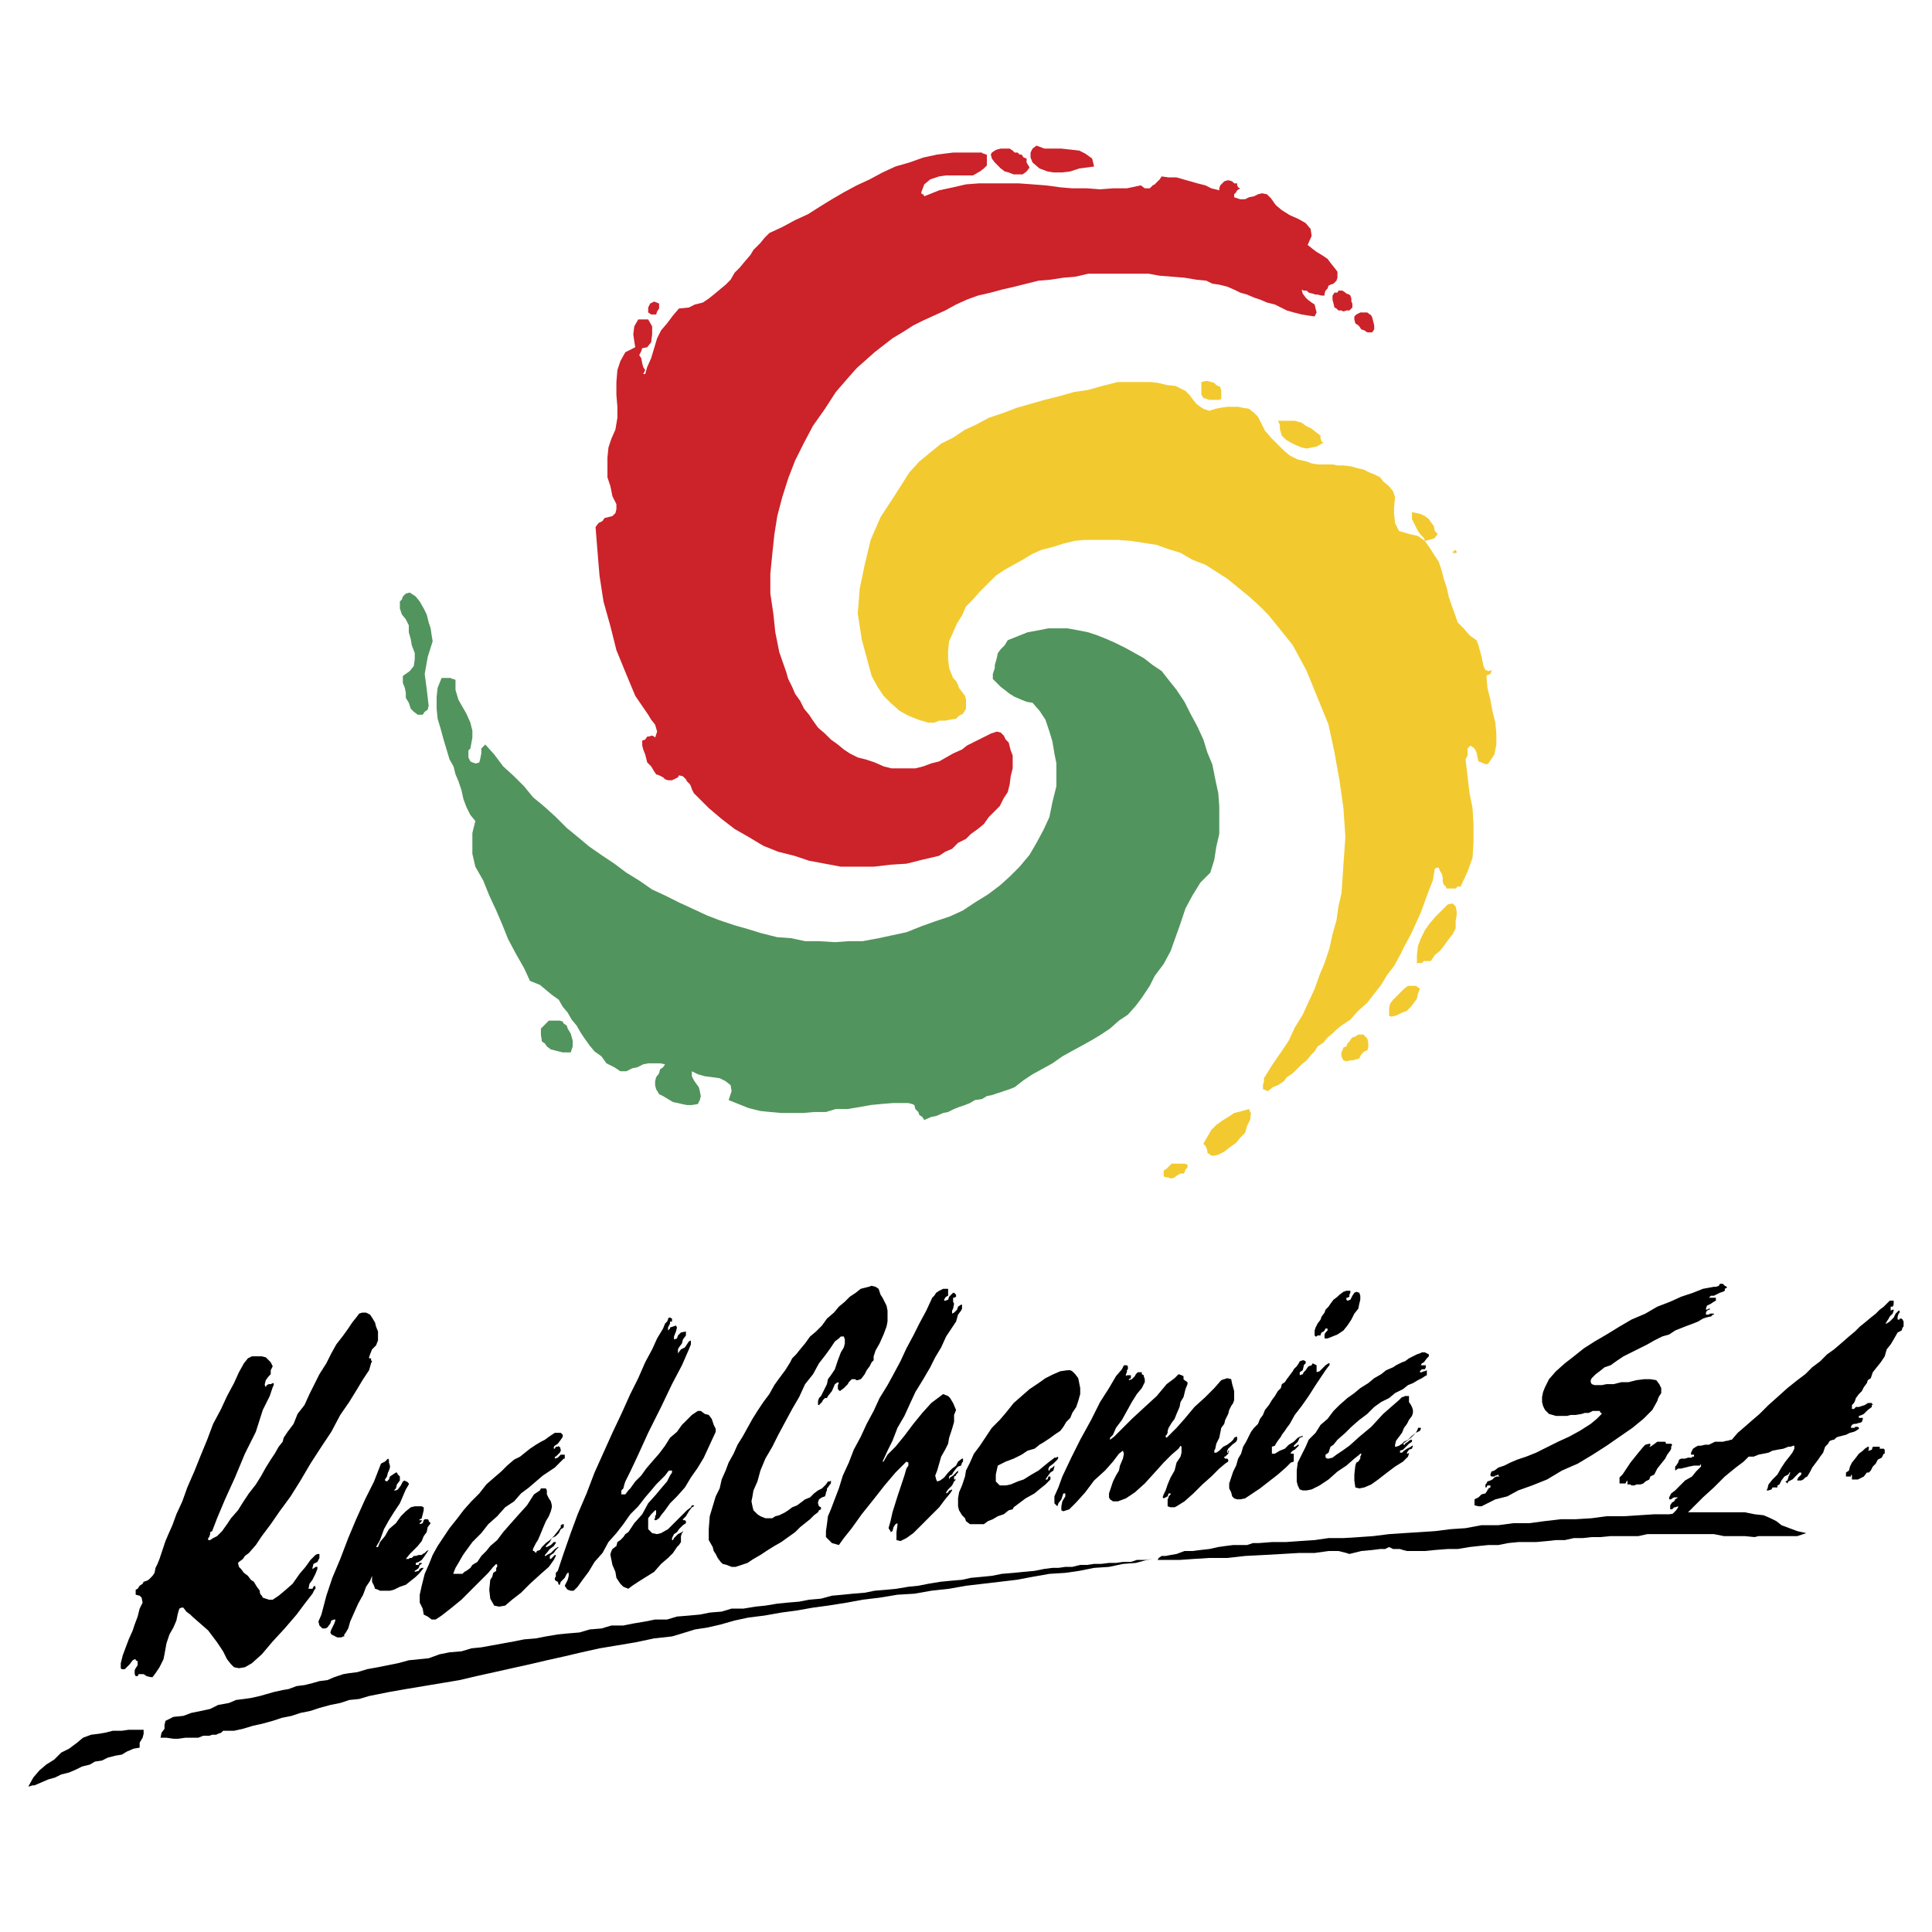 <svg xmlns="http://www.w3.org/2000/svg" width="2500" height="2500" viewBox="0 0 192.756 192.756"><g fill-rule="evenodd" clip-rule="evenodd"><path fill="#fff" d="M0 0h192.756v192.756H0V0z"/><path d="M95.585 149.889v.396l.1.397.297.494.297.297.099.298.396.297h1.388l.397-.297.494-.199.496-.297.594-.197.496-.396.396-.1.1-.199 1.189-.891.891-.496.596-.496.494-.395.299-.298.097-.1.1-.098V147.312h-.197l-.1.297h-.199l.199-.297.297-.396.297-.199.099-.397v-.097l-.099.097-.098.1-.199.1-.1.197h-.097v-.197l.097-.2.397-.297.396-.396.1-.197-.1-.1-.099.1h-.198l-.099.097-.397.297-.494.399-.596.494-.693.396-.793.496-.594.198-.693.298-.496.098h-.596l-.394-.396v-.694l.197-.89.793-.399.793-.297.793-.396.593-.397.694-.197.496-.396.496-.297.594-.397.396-.297.594-.396.299-.397.297-.496.396-.396.197-.496.397-.594.199-.594.197-.695v-.594l-.099-.496-.098-.494-.299-.397-.297-.296-.197-.1h-.299l-.693.1-.693.296-.793.397-.694.494-.89.596-.793.693-.793.694-.793.99-.596.695-.791.793-.596.891-.593.892-.596.793-.396.891-.396.793-.099.595-.297.891-.297.693-.1.596v.397zM16.411 165.049l.197-1.09.298-.891.396-.695.298-.693.099-.494.098-.397.1-.299.198-.097h.198l.297.396.397.297.198.197 1.586 1.389.892 1.187.594.893.396.793.397.496.297.297.495.098.595-.098.693-.397.992-.892 1.089-1.287 1.19-1.289 1.189-1.387.891-1.19.694-.892.199-.397.099-.097v-.199l-.099-.1-.1.1-.099.199h-.396l.099-.496.297-.397.298-.594.197-.496v-.199h-.197l-.099.1h-.1v.099h-.099v-.099l.099-.397.396-.197.199-.396v-.397h-.199l-.197.1-.496.494-.496.693-.594.695-.694.991-.792.693-.595.496-.595.397h-.396l-.297-.1-.297-.1-.099-.197-.1-.099-.099-.198v-.199l-.297-.396-.297-.495-.298-.199-.297-.396-.396-.297-.297-.397-.199-.199-.098-.394.098-.1.397-.297.198-.299.396-.297.694-.793.595-.89.891-1.19.892-1.289 1.09-1.486.991-1.586.991-1.684 1.09-1.683.991-1.488.892-1.684.891-1.289.793-1.287.595-.992.595-.891.198-.693.099-.2-.099-.099v-.197h-.198v-.1l.098-.297.199-.496.396-.395.198-.496v-.892l-.198-.494-.099-.399-.297-.494-.199-.297-.396-.199h-.396l-.297.1-.298.396-.396.494-.396.596-.496.693-.694.893-.495.89-.496.993-.693 1.089-.495.991-.496.99-.496 1.092-.693.89-.397.993-.594.791-.397.595-.098.397-.397.496-.396.693-.397.594-.495.793-.496.892-.495.793-.694.891-.594.893-.495.793-.694.791-.397.595-.495.694-.495.496-.397.197-.297.199h-.198v-.199l.099-.1.099-.296v-.198l.198-.099.496-1.289.792-1.883.991-2.18.991-2.377 1.09-2.181.694-2.18.693-1.387.297-.892.1-.198v-.199h-.1l-.198.1h-.198l-.198.099-.099.198-.1-.198v-.099l.1-.397.297-.396.198-.198v-.396l.198-.397-.198-.396-.198-.199-.297-.297-.396-.098h-.992l-.396.198-.396.496-.496.89-.495 1.09-.694 1.289-.594 1.289-.793 1.487-.595 1.584-.693 1.685-.595 1.486-.694 1.586-.495 1.387-.594 1.289-.397 1.09-.396.891-.297.693-.199.596-.198.593-.198.596-.198.494-.198.397-.1.496-.198.297-.198.199-.198.197-.198.1-.297.099-.1.198-.297.197-.198.299-.198.097v.497l.396.099.198.197.099.496-.297.594-.198.793-.297.793-.198.596-.397.89-.297.793-.297.793-.199.793v.495l.099.099h.298l.099-.099.396-.395.298-.396.198-.1h.099v.1l.198.097v.397l-.198.297-.099.199v.396l.099.198h.198l.099-.198H14.33l.297.198.396.099h.198l.298-.396.396-.594.396-.793.1-.496zM37.121 157.221v.595l.198.395.099.299.297.097.199.1h.99l.397-.1.595-.296.594-.198.495-.396.496-.397.396-.396.397-.496h-.199l-.198.099-.099.198-.397.099v-.099l.298-.198.099-.099.099-.297.198-.1v-.097h-.198l-.099.097v.1H41.481v-.197l.297-.1.297-.199.298-.397.396-.593-.198.099-.198.197-.199.1-.099.1h-.297l-.297.097h-.198l-.199.2h-.198l-.099.099h-.297l.396-.496.397-.396.396-.397.396-.496.199-.494.297-.397.099-.496.297-.396-.198-.198v-.099l-.099-.1H42.373l-.099.1-.1.297-.297.099v-.099l.198-.198v-.199.1h-.297v.099-.099l.297-.199.099-.395.1-.396v-.299l-.199-.098h-.694l-.396.098-.495.396-.495.496-.496.694-.694.595-.396.694-.495.594-.199.496h-.198l.397-.694.396-1.09.495-.892.496-.793.595-.893.297-.693.297-.693.297-.495v-.099l-.198-.199h-.099l-.099-.1-.198.1-.198.396-.298.397-.198.099h-.198l.198-.199.099-.395.298-.398v-.395l-.199-.199-.099-.197h-.099l-.297.197-.298.199-.099.297-.198.198-.198-.1v-.098l.198-.297.1-.396.098-.199.099-.297v-.197l-.099-.299v-.297l-.098-.1-.1.1-.198.197-.198.1-.198.099-.694 1.784-.892 1.783-.892 1.982-.792 1.883-.793 2.082-.793 1.883-.595 1.783-.495 1.883-.297.693.099.397.298.297h.296l.199-.1.296-.396.1-.297.297-.1h.099v.1l-.099.297-.198.396-.099.199-.1.297.1.199.396.198.198.099h.397l.198-.099h.099v-.198l.099-.099.298-.496.198-.694.396-.892.397-.891.495-.892.297-.793.396-.594.199-.496zM52.381 144.934l-.495.396-.595.297-.694.596-.594.593-.694.594-.793.695-.693.891-.793.793-.793.893-.594.791-.793.992-.595.89-.594.893-.495.893-.397.99-.396.892-.298 1.188-.198.893v.792l.297.594.1.596.396.197.396.297h.397l.594-.394.892-.696 1.091-.89.891-.893.991-.99.792-.793.496-.596.297-.297.099.1v.197l-.099.1v.297l-.297.199-.099.396-.198.297-.099.99.099.893.396.693.496.1.594-.1.694-.593.892-.694.891-.892 1.09-.991.793-.695.495-.693.199-.397v-.097h-.099l-.1.097-.197.2-.099.099h-.1V155.238l.1-.097.296-.2.199-.296.297-.297h-.099l-.297.197-.396.396-.397.2-.099.097h-.099v-.097l.099-.1.396-.496.396-.297.199-.297v-.099h-.199l-.296.296-.199.1-.198.1h-.099v-.1l.396-.396.199-.397.396-.197.297-.299.198-.395.198-.099.1-.1V152.068h-.1l-.198.1v.197l-.297.397-.397.496-.396.396-.396.297-.397.397-.197.297-.298.099-.099.197-.198-.197h-.099v-.199l.297-.594.198-.297.297-.695.199-.494.297-.694.297-.496.199-.496.099-.396v-.197l-.099-.397-.199-.297-.198-.396v-.397l-.099-.199h-.496l-.098.199-.298.197-.297.2-.693 1.09-.893.99-.792.892-.694.793-.595.793-.693.594-.397.496-.495.494-.396.596-.496.297-.198.297-.396.297-.199.099-.198.199h-.891v-.099l.198-.496.297-.494.396-.696.198-.297.793-1.089.892-.893.693-.891.892-.793.793-.892.892-.594.694-.793.792-.594.694-.595.694-.594.594-.397.595-.396.396-.397.198-.199.298-.297h.099v-.396h-.397l-.198.199-.099.1-.297.097v-.197h.099l.297-.297.099-.099.099-.2v-.097l-.099-.297h-.099v-.1l-.099.1h-.198l-.099.197h-.1v-.197l.1-.1.297-.199.297-.396.198-.297v-.198l-.198-.199h-.594l-.297.199-.298.198-.396.297-.397.199-.495.297-.595.396-.495.397zM66.551 131.854l-.198.197-.198.496-.595.99-.495 1.09-.694 1.289-.694 1.586-.792 1.584-.892 1.982-.892 1.883-.892 1.983-.891 1.982-.793 2.08-.892 2.082-.694 1.881-.693 1.982-.595 1.784-.198.199v.396l-.099.1v.197l.099.1.198.099.099.297h.099l.099-.297.397-.396.198-.397.099-.099h.099v.297l-.099.396-.297.594.198.299.099.097.297.1H57.237l.198-.197.198-.199.495-.694.595-.793.595-.99.792-.893.595-1.089.793-.893.693-.891.694-.99.792-.793.694-.892.595-.694.495-.594.496-.496.396-.396.297-.397.1-.099H67.047v.199l-.198.297-.298.594-.594.693-.496.596-.793.89-.594 1.092-.793.891-.594.892-.297.198-.199.296-.297.299-.297.198-.099.396-.397.297-.099.199-.099.297v.1l.099.494.099.496.297.693.1.596.396.594.297.297.496.199.396-.299.594-.395.793-.496.793-.496.694-.793.693-.593.496-.497.396-.593.099-.1.1-.1.197-.296v-.594l.1-.299.099-.098V152.564v.198l-.099.099-.397.198-.396.396-.099.199h-.099v-.199l.099-.197.099-.199.297-.198.199-.297.197-.199.199-.197.297-.199v-.198l-.099-.099h-.198v-.1l.297-.297.297-.496.297-.396.199-.098v-.099h-.199l-.098.197-.397.299-.396.396-.496.494-.495.496-.496.496-.693.395-.397.1-.495-.1-.397-.395v-1.091l.298-.395.396-.396h.099v.396l-.099.197v.198l-.099.099.099.1h.099l.297-.199.199-.297.396-.494.496-.696.693-.693.793-.891.595-.992.693-.99.595-.99.594-1.289.595-1.289v-.297l-.199-.397-.098-.297-.1-.297-.297-.396-.396-.1-.397-.297h-.297l-.297.198-.298.199-.495.496-.495.494-.496.694-.693.595-.496.793-.595.793-.693.791-.595.696-.495.693-.595.594-.495.693-.198.199-.297.397h-.397v-.397l.198-.199.1-.395.099-.298.495-.991.792-1.685.991-2.18 1.289-2.576 1.09-2.279.991-1.883.693-1.586.199-.494v-.397l-.199.098-.396.596-.397.197-.297.396v-.396l.1-.197.297-.397.099-.396.297-.397v-.396l-.496.099-.297.297-.099.297-.297.1v-.297l.198-.496.099-.397-.099-.197-.297.1-.297.097v.1l-.199.197V132.447l.1-.197.099-.199v-.197h.198V131.557l-.198-.1h-.099l-.1.1v.097l-.099.2zM78.839 135.916l-.496.793-.594.793-.496.693-.495.891-.594.793-.595.892-.496.793-.495.893-.495.891-.496.793-.396.892-.496.891-.297.793-.397.892-.198.891-.396.793-.595 1.982-.099 1.289v1.09l.397.694.098.396.199.297.198.397.297.396.198.197.397.1.496.197h.396l.594-.197.595-.197.594-.397.694-.396.594-.397.793-.496.694-.396.694-.497.693-.494.496-.496.495-.396.496-.397.396-.396.397-.297.098-.197.199-.1v-.199l-.199-.098-.098-.299v-.097l.098-.299.298-.197.297-.1.099-.297v-.1l.099-.197v-.199l.099-.098.199-.297.099-.099V147.707l-.099.1h-.199l-.198.298-.396.395-.396.199-.397.297-.396.397-.496.197-.396.299-.396.297-.496.197-.396.299-.298.197-.594.297-.396.099-.298.198h-.694l-.495-.198-.297-.197-.397-.396-.099-.397-.099-.496.099-.496.099-.594.397-.892.297-1.09.495-1.19.694-1.187.595-1.19.693-1.289.694-1.287.694-1.189.594-1.289.793-.991.594-1.089.694-.893.496-.693.396-.596.396-.297.199-.197h.297l.099.297v.396l-.099.397-.297.496-.298.791-.297.892-.396.596-.298.395-.099.496-.198.396-.198.397-.198.396-.199.197-.098.299v.397h.098l.199-.199.099-.1.099-.197.198-.2h.198l.099-.197.396-.496.298-.693.297-.198.099.098-.099.199v.397l.198.197.397-.297.396-.396.1-.198.296-.298h.397v.099h.198l.298-.099.098-.098.298-.397.198-.396.297-.397.198-.396.199-.199v-.395l.198-.595.396-.694.397-.892.297-.791.099-.496V130.764l-.099-.496-.199-.397-.198-.396-.198-.297-.099-.297-.099-.297-.297-.199-.397-.1-.297.1-.396.099-.396.1-.496.395-.595.396-.495.496-.595.496-.495.594-.694.596-.495.693-.594.594-.595.496-.496.693-.495.594-.397.496-.396.397-.198.396zM93.009 129.475l-.594 1.289-.694 1.287-.595 1.189-.693 1.289-.595 1.287-.693 1.289-.595 1.09-.793 1.287-.594 1.289-.694 1.29-.594 1.287-.694 1.289-.495 1.287-.595 1.289-.397 1.287-.495 1.289-.297.793-.298.693-.099.793-.099.694v.593l.397.397.197.199.694.197.496-.693.792-.99.991-1.387 1.19-1.488 1.089-1.387 1.091-1.287.694-.693.396-.399.198.1v.299l-.198.297-.199.693-.297.892-.396 1.188-.496 1.586-.198.892-.198.694.198.297v.099l.198-.099.1-.397.198-.297.198-.099v.199l-.099.693v.793l.396.098.595-.297.693-.496.793-.791.892-.893.892-.892.594-.793.495-.594.199-.297v-.099l-.199.099h-.098l-.1.197-.198.1v-.1l.198-.296.397-.397.198-.396.198-.198h-.198v-.297l.198-.099v-.1l.198-.197v-.199l-.198.199-.297.297-.298.197-.098.199V147.312l.098-.099.199-.1.099-.197.297-.396.198-.2.298-.097.099-.299.099-.1V145.527h-.099l-.397.297-.198.399-.396.297-.397.396-.396.494-.396.297-.298.1-.099-.198-.099-.396.198-.496.199-.694.198-.693.396-.693.297-.596.1-.594.297-.892.198-.694v-.693l.198-.496-.297-.693-.298-.497-.198-.197-.495-.199-.396.299-.793.594-.892.99-.892 1.092-.892 1.187-.891 1.092-.793.791-.396.693h-.1l.496-1.09.495-.99.496-1.287.693-1.189.496-1.09.595-1.289.792-1.289.694-1.188.495-.992.595-.99.495-1.09.595-.893.396-.593.198-.694.298-.396.099-.2v-.396h-.099l-.298.199-.098.297-.298.297-.198.1V130.764l.099-.2.099-.494-.099-.199v-.396h.099l.198-.1v-.197l-.198-.199h-.099l-.298.298-.098.098-.1.299-.297.097h-.099v-.097l.099-.199.099-.1.198-.098V128.584h-.495l-.396.197-.298.198-.198.298-.198.198z"/><path d="M103.611 139.979l.2.199.097.494v.396l-.097.496-.1.297-.397.2-.396.296-.496.198-.297.396-.496.297-.197.1-.198.297h.495v.199h-.198l-.099.297h-.297l-.297.099-.1.1-.199.197v.197H100.838l.197.2-.197.099-.299.297-.297.1-.396.097.297-.494.396-.793.496-.892.594-.891.496-.893.693-.793.397-.496.396-.296zM110.646 148.996v.397l.1.197.297.199h.496l.793-.297.891-.596.992-.89.99-1.09.893-.992.793-.793.693-.594.197-.297.1.1V144.934l-.1.396-.396.594-.197.793-.397.693-.297.695-.199.594-.197.397-.1.297.1.099.197-.099.199-.1.1-.297h.197v.1l-.197.197v.1l-.1.197V150.285l.297.098h.397l.197-.098.793-.496.892-.793.893-.891.891-.793.792-.792.594-.497.299-.199v-.197l-.1-.1h-.199l-.097-.097v-.1h.097l.199-.199.1-.098.098-.299h-.098v.2h-.1v-.2l.1-.197.397-.396.394-.297.1-.199V143.348h-.1l-.197.099-.1.198-.197.199-.397.297-.396.199-.397.394-.296.2h-.2v-.2l.1-.197.1-.496.296-.594.1-.496.1-.494.297-.396.097-.397.199-.396.1-.2.098-.396.199-.397.197-.296.1-.297v-.893l-.197-.693-.1-.496-.397-.098-.593.197-.696.793-.89.893-1.09.99-.992 1.189-.793.893-.791.791-.199.199-.1-.099v-.1l.1-.098.099-.199v-.197l.1-.297.297-.496.297-.397.197-.496.299-.693.097-.496.299-.494.197-.793.2-.496v-.198l-.299-.199-.098-.099v-.297l-.199-.098-.297-.1-.396.397-.793.594-.991 1.189-1.189 1.09-1.289 1.189-.99.991-.793.793-.397.297v-.198l.297-.297.297-.693.596-.793.496-.893.494-.892.496-.793.496-.594.197-.396.1-.198v-.298l-.1-.297v-.098l-.197-.1v-.199h-.397l-.199.199-.099.198-.297.297-.297.099v-.099l.199-.098v-.297h-.396l-.1.098v-.198l.1-.199v-.197l.097-.1v-.297l-.097-.099h-.299l-.197.396-.596.694-.694 1.189-.89 1.387-.893 1.785-1.09 1.981-.892 1.785-.891 1.882-.396 1.09-.397.891v.693l.297.299.1-.299.297-.396.099-.297.1-.297h.197V149.293l-.297.496-.099.496v.397l.199.097.594-.197.693-.693.893-.993.89-1.189 1.09-.99.793-.893.596-.791.396-.299.098.299-.098.494-.297.696-.099.494-.299.496-.297.594-.197.595-.2.594zM127.492 138.789l-.297.496-.297.397-.296.496-.397.494-.199.496-.297.396-.197.497-.397.396-.297.395-.199.396-.297.596-.297.496-.199.693-.297.494-.199.696-.297.593-.197.594-.199.596v.494l.199.396.1.397.197.199.297.098h.299l.494-.098.595-.396.891-.596.893-.693.89-.694.793-.693.496-.496.297-.1v-.791H128.781v-.099l.198-.2.199-.097.297-.297.099-.1v-.099h-.099l-.1.099-.197.1h-.1v-.1l.1-.099.297-.297.199-.397.297-.099v-.1l-.297.1-.199.099-.397.397-.494.297-.396.396-.497.197-.496.299h-.297V144.34l.297-.1.1-.199.197-.297.299-.396.098-.198.299-.396.197-.297.297-.396.496-.893.693-.893.693-.99.694-1.09.596-.892.396-.594.297-.397.099-.099v-.197h-.099l-.297.197-.199.199-.397.397-.297.097V136.213l-.396-.197-.1.197-.297.099-.099.1-.197.297-.198.197-.099.199-.297.1V136.906l.297-.197.099-.397v-.099l.198-.197v-.2l-.198-.099h-.099l-.297.099-.1.2-.199.296-.297.297-.099.2-.297.396-.297.395-.197.298-.299.198-.098.396-.299.297zM132.15 133.24V133.537H132.447l.496-.197.496-.199.594-.397.397-.494.396-.596.297-.593.397-.497.099-.494.098-.396v-.397l-.098-.298-.297-.098-.199.098-.197.298-.199.397-.297.097-.1-.097v-.199h.1l.197-.1v-.197l.1-.199v-.198h-.397l-.297.1-.396.297-.198.197-.396.299-.299.396-.197.297-.297.297-.1.297-.296.396-.1.297-.297.397-.199.396-.098.297v.496l.098.1h.099l.1-.1h.297v-.099l.1-.198.197-.099.099-.1.1-.197h.197v.197l-.197.199-.1.198v.099zM139.285 136.213l-.297.199-.693.297-.496.396-.694.397-.595.494-.793.496-.594.496-.693.494-.793.696-.594.593-.596.793-.693.594-.496.793-.694.694-.296.695-.397.791-.396.793-.1.793V147.807l.1.396.199.397.297.099h.396l.494-.099.793-.397.893-.594.892-.793.891-.593.793-.696.496-.396.098-.098h.099v.098l-.099.199v.197l-.197.297-.198.1-.099.299-.1.89v.594l.1.695.396.098.494-.098.696-.297.693-.496.891-.693.793-.596.793-.496.496-.494.099-.297v-.099l-.099.099H140.178h.197v-.099l.199-.297.297-.1.098-.297h-.098l-.1.1-.396.197-.297.197-.199.2h-.197v-.2l.297-.097.396-.397.199-.199.297-.197v-.199h-.1l-.197.099-.099.1-.297.197v.1h-.1l-.099-.1.396-.297.396-.297.198-.199.299-.297.197-.099.199-.098.098-.199v-.098H141.465v.098l-.197.396-.397.297-.396.397-.397.199-.199.197-.297.199-.297.1h-.099v-.199l.099-.397.297-.396.297-.397.199-.494.297-.396.199-.397.297-.396.098-.299v-.297l-.098-.297-.1-.197-.197-.299v-.594h-.396l-.199.1h-.1l-.297.297-1.586 1.386-1.187 1.289-1.19.991-.992.892-.693.494-.594.397-.397.299-.396.097h-.1l-.197-.097V145.131l.297-.197.197-.594.299-.199.396-.496.791-.694.596-.594.793-.693.793-.596.693-.693.694-.496.793-.397.594-.494.793-.396.496-.397.494-.199.496-.297.396-.197.297-.199.199-.098v-.496l-.199.1h-.099l-.198.097h-.197v-.097l.098-.1.099-.1h.297l.1-.197v-.199h-.496l.099-.197.198-.1.298-.396.198-.198v-.199l-.198-.1-.199-.097H141.861l-.197.097-.299.1-.396.199-.395.198-.396.296-.299.1-.594.297zM170.5 129.475l.098-.1.099-.098h.297l.199-.099.397-.199.297-.098.197-.1v-.197l.199-.1v-.099l-.199-.1-.197-.197h-.297l-.1.197-.297.1h-.199l-1.09.199-.99.395-1.189.396-1.09.496-1.289.496-1.188.694-1.388.593-1.19.696-1.287.791-1.189.693-1.09.695-.991.793-.892.694-.893.793-.693.791-.397.793-.197.496-.099.496v.494l.099.396.197.397.397.396.693.2H156.328l.397-.1h.496l.593-.1.299-.099h.397l.396-.198h.694l.097.198h.1v.099l-.494.496-.596.497-1.09.693-1.09.594-1.089.496-.993.496-.791.394-.396.2-.992.396-.891.297-.693.297-.596.299-.594.197-.396.297-.297.099-.1.297v.1l.1.099H149.096l.099-.099h.098l.199-.1v.1l.098.099H149.293l-.197.098-.2.199-.197.098-.297.1-.099.199-.1.099V148.402h.1l.099-.199H148.699v.199l-.199.098v.1h-.098v.099l-.199.297-.396.1-.297.297-.397.197V150.186l.397.099h.297l.595-.299.793-.396 1.188-.297 1.09-.594 1.388-.496 1.487-.594 1.486-.892 1.586-.694 1.486-.892 1.387-.891 1.287-.892 1.289-.891 1.09-.893.893-.892.494-.891.099-.299.1-.197.197-.297v-.496l-.197-.396-.297-.397-.596-.099h-.593l-.793.099-.793.199h-.694l-.793.198h-.693l-.496.099H159.104l-.297-.099-.1-.198v-.199l.1-.197.396-.397.397-.296.494-.397.595-.199.694-.496.594-.395.793-.396.792-.397.793-.396.694-.397.793-.396.693-.199.596-.397.494-.197.496-.197.793-.299.496-.197.494-.297.297-.1.397-.1h.099l.199-.197h.098v-.099h-.396l-.098.099h-.299v-.199l.1-.197.199-.1h.098v-.1h-.098l-.199.1h-.1v-.1l.1-.296.396-.198.297-.199.199-.1V129.475H170.5zM162.373 148.006v.099H162.67l.1.098h.296l.2-.098h.396l.297-.099.199-.199.197-.1.198-.098.099-.297.397-.199.297-.593.396-.497.397-.496.199-.396.297-.397.099-.197v-.197l.098-.199-.098-.1h-.496l-.099-.197H165.346l-.397.297-.297.199h-.099l.099-.1v-.199h-.099l-.395.1-.199.199-.496.594-.397.496-.396.494-.395.596-.396.593-.299.297V148.006H162.176l.099-.199.098-.1V148.006zM184.77 147.312V147.609h.593l.397-.199.197-.098.299-.396h.197l.197-.199.2-.397.296-.297.2-.396.396-.197.197-.397h.1v-.396l-.1-.1h-.396v-.197H186.85l-.1.297-.297.097h-.099l.099-.097V144.34h-.099l-.297.197-.198.197-.396.299-.299.397-.394.494-.2.396-.099.397-.297.199v.396h.496v-.199l.1.1v.099z"/><path fill="#fff" d="M129.078 26.716l-.396.297-.397.298v.693l.397.595-.494-.198-.397-.1-.596-.297h-.396l-.594-.297-.297-.198-.297-.298-.398-.495.496-.297.496-.099h.99l.496.099.497.198.494.099h.396z"/><path fill="#cc2229" d="M98.459 15.419v1.091l-.297.297-.396.297-.694.396h-2.676l-.693.1-.892.297-.595.496-.297.792v.099l.099.099h.099l.099.199 1.487-.595 1.387-.298 1.288-.296 1.288-.1h3.963l1.389.1 1.287.099 1.486.197 1.189.1h1.487l1.289.099 1.287-.099h1.389l1.386-.297.397.297h.496l.297-.297.197-.099.297-.298.199-.198.197-.297.696.099h.791l.695.198.693.198.694.198.793.199.594.297.792.198v-.198l.1-.297.1-.099.297-.298.296-.099h.198l.299.099.197.198h.297v.199l.099.197.2.1-.299.198-.1.198-.197.198v.298l.596.197h.494l.396-.197.496-.099.397-.199.396-.099.494.099.397.397.496.693.594.496.793.495.892.397.694.396.496.594.097.694-.396.892.496.396.396.298.497.297.593.396.297.397.397.495.298.396v.595l-.099.297-.297.297-.299.1-.197.099-.1.297-.197.198-.1.297v.199h-.296l-.397-.099h-.199l-.297-.1-.397-.099-.197-.198h-.297l-.199-.099.1.396.297.397.197.198.396.297.299.198.098.397.099.396-.197.397-.695-.099-.594-.099-.793-.199-.693-.198-.594-.297-.596-.298-.793-.198-.693-.297-.594-.198-.693-.297-.693-.199-.596-.297-.694-.297-.793-.198-.693-.1-.596-.297-.99-.099-1.189-.198-1.19-.099-1.287-.099-1.09-.198H108.566l-1.289.297-1.187.099-1.289.198-1.19.099-1.189.297-1.188.298-1.289.297-1.09.297-1.289.298-1.089.396-1.09.495-1.09.595-1.09.496-1.09.495-.991.495-1.089.694-.992.594-.891.694-.892.694-.892.793-.892.792-.792.892-1.289 1.487-1.09 1.685-1.189 1.684-.892 1.685-.892 1.783-.693 1.784-.595 1.882-.496 1.883-.297 1.883-.198 1.883-.198 1.982v1.981l.297 1.983.199 1.882.396 1.982.693 1.982.199.694.396.792.297.694.496.693.396.793.496.595.396.594.496.694.693.595.595.594.693.496.595.495.594.396.793.397.793.198.892.297.892.396.792.199h2.379l.792-.199.793-.296.793-.199.693-.396.694-.397.892-.396.495-.396.793-.397.792-.396.793-.396.594-.199.397.099.297.298.199.396.297.298.099.396.1.396.197.496v1.288l-.197.793-.1.793-.199.792-.396.594-.397.793-.494.496-.596.594-.494.694-.596.496-.692.495-.496.495-.793.397-.594.595-.694.296-.594.397-1.685.396-1.585.396-1.586.1-1.684.198h-3.27l-1.586-.298-1.585-.296-1.487-.496-1.585-.397-1.486-.594-1.487-.891-1.387-.793-1.289-.992-1.288-1.089-1.288-1.289-.198-.198-.199-.396-.098-.298-.099-.197-.298-.298-.099-.198-.297-.297-.396-.099-.1.198-.396.198-.198.099h-.397l-.297-.099-.198-.198-.397-.198-.297-.1-.198-.296-.297-.497-.397-.396-.099-.396-.099-.397-.198-.495-.099-.396v-.496l.297-.099.198-.297h.099l.397-.099.198.099.099.099.198-.595-.198-.694-.396-.495-.298-.495-1.288-1.883-.99-2.378-.892-2.18-.595-2.378-.694-2.478-.396-2.576-.198-2.378-.198-2.477.297-.397.396-.198.199-.297.396-.1.396-.099.297-.297.1-.397V50.3l-.397-.793-.198-.99-.298-.892V45.643l.1-.991.297-.892.396-.892.199-1.189v-1.09l-.099-1.189v-1.288l.099-1.19.297-.891.496-.892.99-.495-.099-.595-.099-.694.099-.793.396-.693H64.668l.397.693v.793l-.099.793-.397.496-.495.099-.099.297-.198.396.198.298.099.495.099.396.198.297-.198.397h.198l.198-.694.397-.891.297-.991.297-.992.397-.792.594-.694.595-.792.595-.694.99-.099.595-.298.793-.198.594-.396.495-.396.595-.496.595-.495.495-.496.397-.694.495-.495.496-.594.594-.694.297-.495.694-.694.396-.495.496-.496 1.288-.595 1.288-.694 1.289-.594 1.089-.694L83 19.878l1.19-.693 1.288-.693 1.288-.595 1.288-.693 1.289-.595 1.387-.397 1.387-.495 1.387-.298 1.586-.198h2.873l.099.1h.1l.197.098h.1z"/><path fill="#cc2229" d="M102.422 15.816v.396l.299.496-.299.396-.397.297h-.89l-.496-.197-.397-.1-.396-.297-.297-.297-.297-.298-.297-.396-.1-.397.1-.198.297-.198.197-.099.397-.099H100.738l.297.198.199.198h.297l.198.198h.199l.197.298.297.099zM109.16 16.609l-.693.099-.793.099-.891.297-.793.1h-.892l-.594-.1-.793-.297-.693-.595-.2-.495v-.496l.2-.396.396-.297.793.297H105.891l.892.099.891.099.596.298.693.495.197.793zM65.758 30.284v.495l-.198.297-.099.298h-.495l-.298-.199v-.495l.199-.396.396-.199.495.199zM134.727 29.491l.099.297v.297l.1.199v.396l-.1.099-.199.198h-.297l-.297.099-.199-.099h-.297l-.197-.198-.199-.099-.098-.396-.1-.397v-.396l.198-.298h.298l.098-.198h.397l.296.198.1.099.297.1.1.099zM136.906 31.671l.1.396.099.396v.397l-.199.297h-.494l-.299-.198-.297-.099-.197-.298-.099-.099-.297-.198-.1-.396v-.297l.199-.198.395-.199H136.412l.397.298.097.198z"/><path fill="#52945d" d="M43.166 63.975l-.496 1.586-.297 1.684.198 1.486.198 1.685-.099.396-.297.198-.199.298h-.495l-.396-.298-.298-.297-.198-.594-.297-.495v-.496l-.099-.496-.198-.495v-.694l.693-.495.397-.496.098-.694v-.594l-.297-.792-.099-.595-.198-.694v-.693l-.297-.595-.397-.496-.197-.594v-.694l.197-.198.1-.297.297-.298.396-.098.595.396.396.495.397.694.297.594.198.793.198.595.099.693.1.595zM45.445 67.839v.992l.297.991.396.693.397.693.396.893.198.792v.694l-.198 1.09-.198.198v.694l.198.396.198.099.297.1h.099l.298-.1.099-.396.099-.496v-.495l.396-.396.892.99.892 1.189 1.09.992.991.99.892 1.091 1.189.99 1.09.991 1.09 1.09 1.09.893 1.189.99 1.288.892 1.189.792 1.189.892 1.289.793 1.288.892 1.288.595 1.388.694 1.287.594 1.487.694 1.288.495 1.487.495 1.387.397 1.288.396 1.585.396 1.388.1 1.387.297h1.387l1.586.099 1.388-.099h1.387l1.585-.297 1.387-.297 1.388-.298 1.486-.594 1.387-.496 1.486-.495 1.289-.595 1.189-.792 1.289-.793 1.187-.892.992-.892.991-.991.992-1.189.693-1.189.693-1.288.594-1.289.299-1.486.395-1.586v-2.278l-.198-.992-.197-1.189-.299-.991-.396-1.189-.594-.891-.693-.793-.596-.099-.494-.198-.694-.298-.496-.297-.496-.396-.396-.298-.397-.396-.396-.396v-.496l.199-.594v-.298l.197-.693.1-.496.297-.396.396-.396.297-.497.992-.396.99-.396 1.09-.198.993-.198h1.88l1.092.198.99.198.893.297.99.397.891.396.992.495.891.496.892.496.893.693.89.595.696.891.791.992.793 1.189.595 1.188.694 1.289.594 1.288.396 1.289.496 1.189.297 1.486.297 1.387.099 1.288v2.775l-.296 1.288-.2 1.288-.396 1.288-.99.991-.793 1.289-.694 1.288-.496 1.486-.494 1.387-.496 1.388-.693 1.288-.893 1.189-.494.99-.793 1.19-.596.793-.793.892-.89.594-.893.793-.891.594-.992.596-.89.494-1.092.595-.891.495-.99.695-.893.494-1.089.596-.893.593-.891.694-.496.199-.595.197-.594.199-.594.198-.496.099-.496.297-.693.1-.496.297-.495.197-.594.199-.496.197-.595.299-.495.098-.694.299-.495.097-.694.299-.198-.299-.297-.197-.099-.297-.297-.299-.099-.396-.199-.098-.396-.099h-1.586l-1.189.099-.991.098-1.09.199-1.189.197h-1.189l-.991.299h-1.189l-1.09.098h-2.18l-1.09-.098-.991-.099-1.189-.297-.991-.397-.991-.396.298-.893-.1-.593-.495-.397-.595-.297-.693-.099-.793-.1-.694-.197-.595-.299v.496l.199.396.198.297.297.397.099.396.099.496-.099.397-.198.396-.595.098h-.495l-.495-.098-.397-.099-.495-.1-.496-.297-.495-.297-.397-.199-.297-.494-.099-.396v-.397l.099-.396.297-.397.1-.396.297-.198.198-.298-.495-.098h-1.19l-.495.098-.594.298-.496.098-.595.297h-.594l-.595-.395-.792-.396-.496-.695-.693-.495-.496-.595-.495-.694-.397-.593-.396-.694-.495-.595-.397-.694-.496-.594-.396-.693-.693-.496-.595-.496-.594-.496-.992-.395-.594-1.289-.793-1.387-.792-1.486-.595-1.487-.595-1.387-.693-1.486-.595-1.487-.793-1.387-.297-1.288V83.1l.297-1.189-.495-.595-.396-.793-.298-.792-.197-.892-.298-.892-.297-.694-.198-.793-.397-.693-.297-.991-.298-.991-.297-1.09-.297-.991-.099-.991v-1.189l.099-.892.396-.991H44.949l.198.1h.1l.198.098zM56.642 102.621l.297.496.198.694v.593l-.198.596h-.793l-.396-.1-.396-.099-.396-.1-.397-.297-.198-.297-.298-.199-.099-.693v-.594l.397-.396.396-.397H55.849l.297.1.1.197.297.199.099.297z"/><path fill="#f2ca30" d="M145.33 91.325l-.1.594v.694l-.296.595-.397.495-.496.693-.396.496-.495.396-.396.595H142.059l-.198.198h-.396l-.1.099v-.892l.1-.892.297-.792.396-.793.496-.694.594-.693.596-.595.594-.594.496-.1.296.298.1.495v.397zM141.664 98.656l-.199.496-.1.496-.297.397-.297.396-.396.397-.496.197-.594.297-.496.1-.197-.1v-.793l.099-.396.297-.395.297-.299.397-.396.396-.397.397-.297h.793l.396.297zM136.51 104.504l-.098.297-.299.099-.297.297-.197.397-.297.099-.396.098h-.199l-.397.1-.297-.1-.199-.396V105l.1-.199.099-.297.297-.1.1-.297.197-.199.199-.297.1-.099.297-.098.297-.199h.496l.396.396.098.397v.496z"/><path fill="#f2ca30" d="M117.881 38.805l.396.198.397.397.297.396.396.496.397.297.297.199.595.197.594-.197.496-.1.693-.099H123.529l.496.099.594.1.496.396.397.396.396.793.297.594.693.793.497.495.693.694.594.496.793.396.892.199.494.198.596.098h1.486l.496.1h.594l.793.099.694.198.496.099.593.297.496.199.594.297.297.396.596.496.396.495.198.594-.1.991v.694l.1.892.396.793.992.297.891.198.693.496.496.694.496.792.397.594.297.892.197.793.299.892.197.892.297.892.297.793.299.891.593.595.594.693.695.495.198.497.099.396.198.693.099.496.1.495.197.397.297.099.396-.099-.097.099-.1.297-.297.099-.099.099.099 1.189.297 1.19.197 1.09.299 1.189.098 1.09v1.09l-.197.99-.596.893-.197.099-.297-.099-.199-.1-.297-.099-.1-.396-.098-.495-.199-.397-.396-.297-.297.297v.694l-.199.396.199 1.685.197 1.684.299 1.487.098 1.684v1.685l-.098 1.585-.496 1.387-.693 1.487h-.297l-.2.198h-.89l-.1-.198-.199-.199-.1-.296v-.397l-.097-.396-.199-.298-.098-.297H143.248v.099h-.098l-.199 1.189-.396.991-.397 1.09-.396 1.09-.494 1.09-.497 1.091-.593 1.089-.496.991-.596 1.091-.693.891-.594.99-.694.892-.693.893-.892.793-.793.891-.893.595-.494.397-.397.396-.496.395-.396.496-.594.396-.297.496-.396.397-.397.494-.496.397-.396.396-.496.496-.594.397-.297.396-.596.397-.494.197-.496.396-.496-.197v-.396l.099-.397v-.297l.793-1.289.893-1.287.793-1.189.594-1.29.793-1.287.593-1.289.596-1.289.494-1.386.496-1.189.496-1.487.297-1.386.397-1.388.197-1.387.297-1.288.1-1.388.099-1.486.197-2.774-.197-2.874-.396-2.775-.496-2.774-.594-2.776-1.09-2.674-1.09-2.676-1.388-2.576-.791-.992-.793-.99-.893-1.091-.891-.891-.992-.892-1.09-.892-1.09-.892-1.089-.693-1.09-.694-1.289-.495-1.19-.694-1.287-.397-1.09-.396-1.289-.198-1.287-.198-1.289-.099h-3.369l-.99.099-1.19.297-.892.297-1.19.297-.89.397-.993.595-.89.495-.893.495-.89.595-.793.793-.793.792-.694.793-.694.694-.396.891-.495.793-.397.892-.396.892-.1.892v.891l.1.893.396.99.297.298.198.396.1.297.297.397.297.396.099.397v.891l-.297.495-.396.199-.298.297-.595.099-.495.099h-.594l-.496.199h-.594l-.991-.298-.991-.396-.892-.495-.892-.793-.693-.694-.595-.892-.595-1.09-.297-1.09-.694-2.576-.396-2.576.198-2.478.496-2.378.594-2.477.991-2.28 1.487-2.279 1.387-2.18.991-1.089 1.09-.893 1.09-.892 1.189-.594 1.189-.793 1.09-.495 1.287-.694 1.487-.495 1.289-.496 1.386-.396 1.389-.396 1.584-.397 1.389-.396 1.386-.198 1.387-.397 1.586-.396h3.27l.793.099.793.198.892.099.594.297z"/><path fill="#f2ca30" d="M121.846 39.003v.793l-.2.1h-.99l-.299-.1-.296-.099-.198-.297V38.112l.397-.099h.197l.397.099.296.099.2.198.197.099.199.099.1.396zM131.754 43.463V43.76l.1.297.197.1-.694.396-.496.099-.494.099-.496-.099-.693-.297-.397-.198-.496-.298-.396-.396-.098-.297-.1-.397v-.396l-.199-.396h1.686l.693.197.397.298.593.297.496.397.397.297zM143.447 53.273l-.297.396-.199.1-.396.099-.397.099-.099-.298-.297-.297-.297-.396-.197-.396-.2-.397-.197-.396v-.694l.494.099.397.099.396.198.397.298.199.297.297.396.099.496.297.297zM145.33 55.057v.099h-.1l-.099.099v-.099h-.197v-.099l.296-.199.1.199zM124.818 111.043l-.099.695-.297.594-.199.693-.494.496-.399.495-.693.496-.494.396-.596.297-.397.1h-.296l-.1-.1-.297-.197v-.199l-.1-.297-.097-.198-.199-.199.396-.693.397-.693.496-.497.693-.494.496-.299.594-.396.793-.197.693-.2.1.299.099.098zM118.477 116.197v.297l-.2.197-.099.297-.098.1h-.299l-.197.1-.297.199-.099.097-.397.1-.197-.1h-.1l-.396-.097v-.596l.297-.197.099-.1.297-.297.1-.099h1.287l.299.099z"/><path d="M180.211 152.959l-.297.1-.596.199H175.453l-.396.097-.991-.097h-2.08l-.992-.199h-6.639l-.892.199h-2.774l-.992.097h-.89l-.893.1h-.891l-.892.199h-.893l-.89.098-1.09.1H151.473l-.991.099-.99.197h-.992l-.99.1-.893.1-1.187.197h-.992l-1.288.1-.992.099h-1.783l-.396-.099-.297-.1h-.694l-.396-.197-.397.197h-.496l-.793.1-1.09.099-1.189.297-.297-.1-.793-.197h-.99l-1.387.197h-1.586l-1.685.1-1.784.1-1.882.097-1.784.2h-1.783l-1.586.099-1.386.098h-2.182l.1-.197.296-.2h.397l.496-.097.594-.1.793-.297h.793l.793-.099.892-.1.891-.197.693-.1.793-.1h1.389l.594-.197h.595l1.287-.099h1.387l1.389-.1 1.486-.098 1.387-.199h1.486l1.586-.1 1.387-.097 1.586-.199 1.486-.1 1.586-.098 1.486-.099 1.584-.198 1.487-.099 1.586-.297h1.685l1.487-.199h1.583l1.487-.198 1.685-.199h1.487l1.586-.099 1.486-.198h1.684l1.585-.099 1.487-.098h1.486l1.486-.199h6.045l.991.199.892.098.694.297.595.298.494.397.793.297.793.297.893.197z"/><path d="M115.602 155.438l-1.19.197-1.09.299-1.287.097-1.389.297-1.486.1-1.486.297-1.387.199-1.586.099-1.683.297-1.586.297-1.686.199-1.684.198-1.684.197-1.684.299-1.784.197-1.684.297-1.685.1-1.784.296-1.684.2-1.586.296-1.883.297-1.486.2-1.685.296-1.486.198-1.685.299-1.585.197-1.387.297-1.388.396-1.288.297-1.288.199-1.288.397-.991.297-1.784.197-1.883.396-1.783.299-1.784.297-1.784.397-1.684.396-1.784.397-1.685.396-1.783.395-1.784.398-1.784.395-1.684.396-1.784.299-1.783.297-1.784.297-1.685.296-.991.2-.99.197-.991.297-.992.099-.891.297-.992.2-1.089.296-.892.297-.991.199-.892.297-.991.198-.892.298-1.089.297-.893.198-.99.296-.892.2h-1.09l-.198.197-.298.1-.198.099h-.396l-.297.1h-.595l-.495.197h-1.289l-.694.1h-.495l-.694-.1h-.594l.099-.496.298-.397v-.396l.099-.395.792-.396.991-.1.793-.297.991-.199.892-.197.792-.396 1.091-.2.693-.297.793-.099.693-.098.892-.199.694-.197.694-.2.892-.197.594-.099.793-.297.792-.1.793-.197.694-.199.793-.1.693-.297.892-.297.594-.099.793-.098.991-.299 1.09-.197.992-.199.99-.198 1.09-.296.991-.1.991-.1 1.09-.396.991-.197 1.19-.1.99-.297.991-.1 1.09-.197 1.09-.199 1.09-.197.991-.2 1.189-.099.991-.197 1.189-.198.991-.099 1.189-.1.991-.297 1.189-.099.991-.297h1.189l.991-.199 1.189-.198.991-.199h1.189l.991-.297 1.189-.097 1.09-.1.991-.199 1.189-.098.992-.299h1.188l1.19-.197.99-.1 1.189-.197.992-.1 1.189-.099.991-.197 1.189-.1 1.089-.297 1.091-.099.991-.1 1.189-.098.991-.199 1.189-.1.991-.097 1.189-.199.991-.1.991-.197 1.189-.198.99-.099 1.19-.1.892-.197 1.089-.1.992-.099.99-.198 1.19-.099.99-.1 1.09-.099.992-.198.793-.099h.594l.693-.1h.693l.793-.197h.694l.693-.1h.695l.791-.097h.694l.695-.1h.793l.594-.199h.793l.793-.098.594-.099zM14.33 172.58v.397l-.1.396-.297.496v.494l-.595.1-.693.297-.496.299-.594.097-.793.199-.595.297-.693.1-.495.297-.793.197-.595.297-.694.299-.792.197-.595.297-.693.199-.694.297-.694.297h-.198l-.297.1h-.1l.496-.893.594-.693.694-.594.793-.496.694-.694.792-.396.793-.594.595-.496.793-.297.793-.099.594-.1.792-.197h.892l.694-.1h1.487zM174.463 145.33h.496l.494-.199.496-.098.496-.099.397-.2.494-.097.596-.1.494-.197h.199l.297-.1h.099V144.537l-.199.397-.297.396-.396.494-.397.596-.396.693-.494.496-.397.496-.099.395-.1.199h.199l.297-.099.1-.198h.494v-.199l.199-.098.197-.398.299-.395.395-.199.099-.197h.1l-.1.197v.1l-.099.099v.098l-.098.297-.199.1.199.199.098-.199.199-.1.197-.098.199-.199.198-.197.099-.1.198-.197h.199v.197l-.199.199-.098.098-.1.199v.098h.397l.199-.098.197-.199.198-.098.298-.496.198-.396.297-.397.296-.396.2-.297.297-.396.199-.594.297-.299.099-.197.098-.1.299-.099h.097l.2-.198.197-.099.396-.1.397-.098.396-.199.397-.099.197-.098.299-.199v-.098l-.1-.1H185.066v.1h-.396v-.1l.1-.199.197-.097h.197l.299-.1h.098l.199-.1.099-.297v-.099h-.396v-.197l.297-.1.197-.1.397-.396.396-.297v-.197h.1l-.1-.199h-.396l-.297.199-.297.097-.297.1h-.299l-.197.199h-.197v-.396l.197-.199.099-.198.098-.299.299-.396.297-.297.197-.396.299-.397.098-.297.296-.197.2-.596.396-.494.397-.496.396-.594.197-.695.397-.494.297-.496.396-.694.199-.099.198-.1.099-.297.1-.097v-.496l-.1-.2-.099-.097h-.198v.097h-.199V131.357l.1-.296.099-.1v-.197h-.099l-.297.297-.199.396-.397.397-.297.197h-.097v-.1h.097v-.097l.2-.297.097-.2.299-.296.098-.297v-.1h-.098l-.199.1v-.397h.199l.098-.199v-.397h-.397l-.097.1-.2.199-.097.098-.2.199-.396.297-.397.397-.496.396-.593.494-.496.399-.495.494-.595.496-.793.693-.694.594-.693.496-.693.693-.793.596-.694.693-.793.594-.99.793-.992.893-.891.793-.892.89-.694.596-.793.693-.693.594-.594.694h-.099l-.297.099h-.1l-.396.1h-.793l-.397.197-.197.1h-.396l-.397.099h-.297l-.199.1-.297.197-.1.197-.099.2v.197H169.014v.199h-.2v.1h-.396l-.297.097h-.396l-.198.1-.099.297-.199.299-.098.097v.397l.297-.197h.297l.396-.1.397-.1.496-.097h.593l.1-.2V146.32l-.1.1-.396.396-.397.496-.693.395-.496.496-.494.496-.397.297-.199.397v.197h.199l.098-.098.199-.099h.397l-.297.197-.1.199-.199.1-.197.297v.396h.197l.199-.199h.1l.297-.098v.098l-.199.299-.198.197-.199.199-.098.197.098.198.199.099h-.199v.1l-.098.297-.099.099-.1.1v.396h.199l.098-.099.299-.297.297-.199.593-.694.893-.892.99-.99 1.09-.991 1.09-1.09 1.092-.892.791-.596.496-.494z"/><path d="M184.471 136.213l-.397.596-.396.693-.494.594-.397.693-.496.596-.396.594-.397.693-.396.596h-.297l-.297.197-.297.099h-.297l-.398.1-.198.197h-.396l-.297.1-.496.1h-.397l-.099.097H177.336v-.197h.199l.098-.1.793-.593.595-.596.694-.693.793-.497.594-.593.595-.496.694-.694.793-.494.197-.396.297-.2.199-.197.197-.1h.1l.099-.099h.198z"/></g></svg>